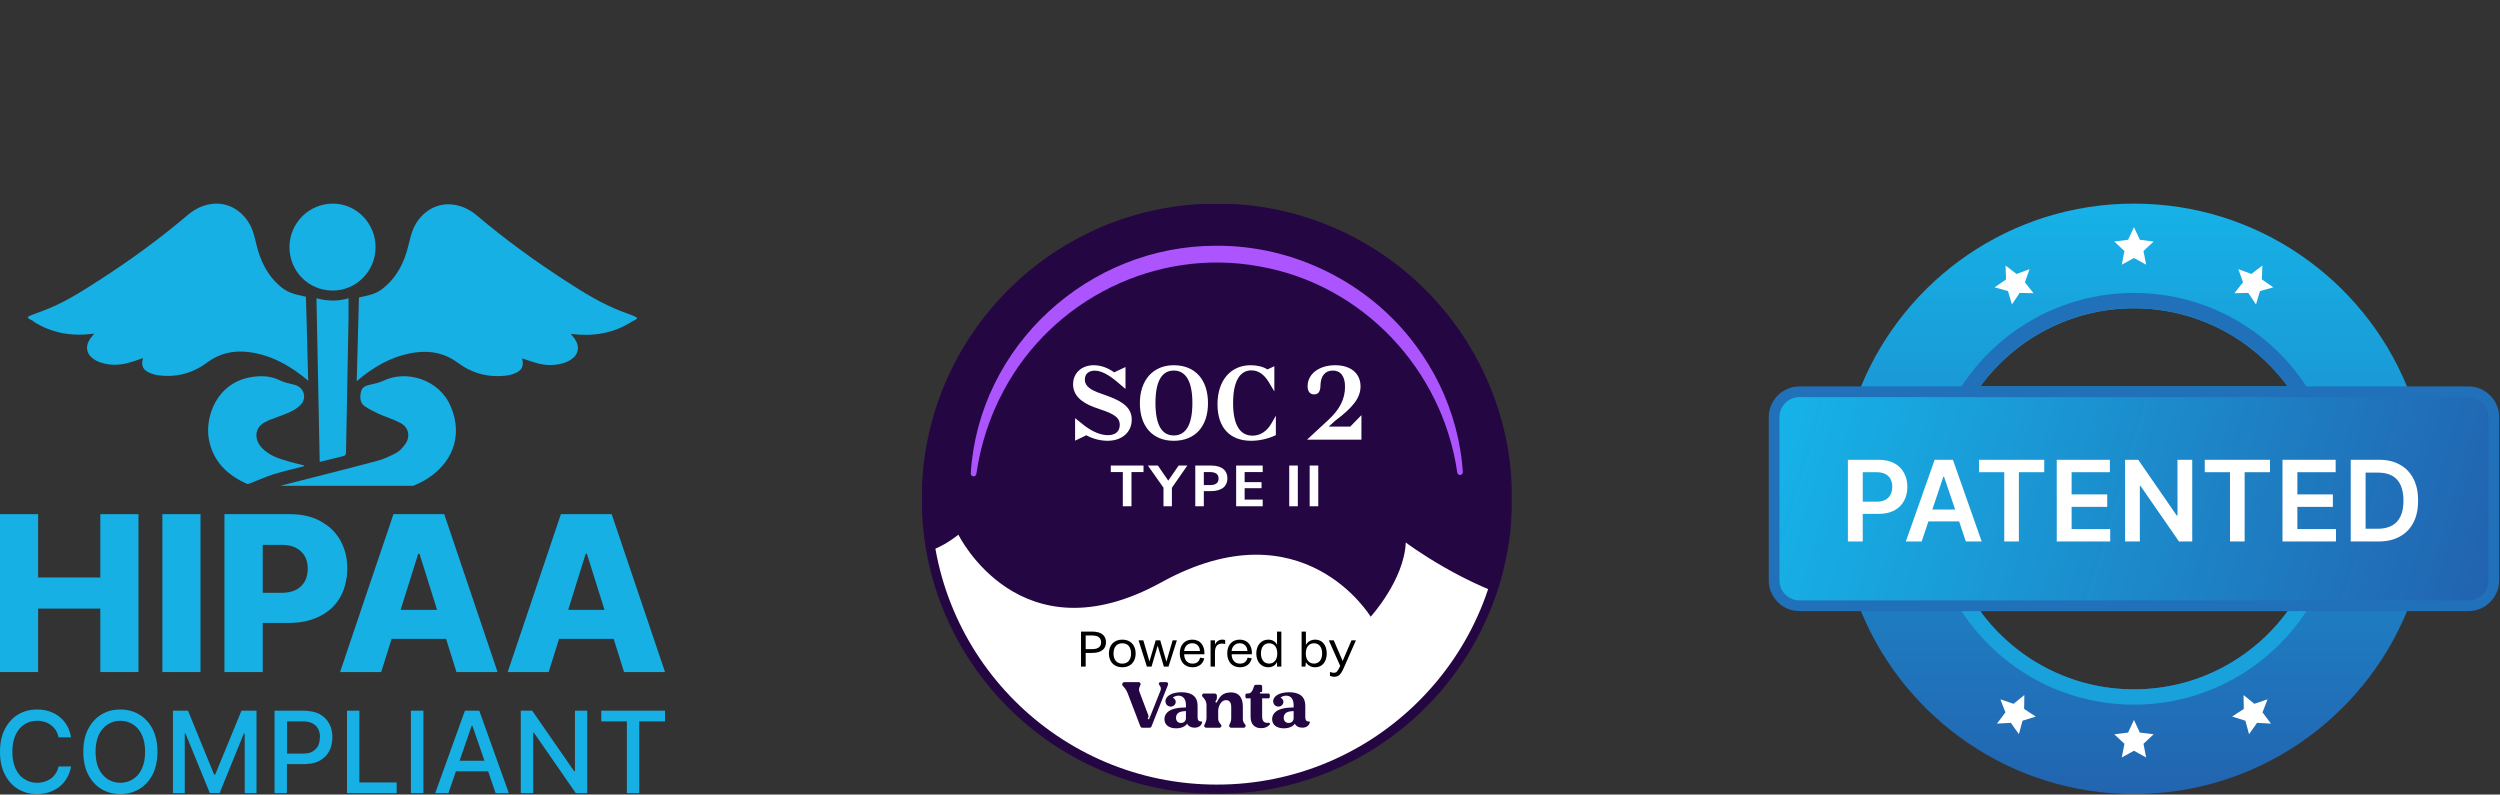 <svg width="1633" height="519" viewBox="0 0 1633 519" fill="none" xmlns="http://www.w3.org/2000/svg">
<rect x="0" y="0" width="1633" height="519" fill="#333333" stroke="none"/>
<g clip-path="url(#clip0_9088_10717)">
<path d="M21.693 209.922C33.918 217.826 47.337 219.848 61.584 217.918C60.757 219.021 59.838 219.94 59.102 220.951C55.334 226.282 56.345 231.521 61.86 235.014C63.055 235.749 64.341 236.301 65.628 236.76C71.235 238.599 76.934 238.691 82.632 237.312C86.309 236.485 89.802 235.106 93.386 233.911C92.008 239.058 93.386 241.908 98.442 243.838C99.636 244.297 100.923 244.757 102.21 244.941C114.343 246.871 125.464 244.114 135.207 236.852C143.48 230.694 152.487 228.764 162.322 229.959C175.282 231.521 186.587 237.22 196.882 245.125C198.26 246.136 199.547 247.239 201.294 248.709C200.834 230.051 200.374 211.944 199.823 193.837C191.091 191.998 188.058 190.895 184.198 187.954C175.006 180.693 170.135 170.858 167.469 159.644C166.55 155.876 165.723 152.108 164.16 148.615C159.932 139.148 150.557 132.162 139.435 133.081C133.185 133.633 127.67 136.206 122.983 140.159C104.324 155.968 84.654 170.306 64.158 183.45C52.76 190.803 41.271 198.065 28.495 202.844C26.197 203.671 23.899 204.59 21.601 205.418C20.59 205.877 18.201 206.613 18.201 207.348C18.201 208.083 20.498 209.094 21.601 209.646L21.693 209.922Z" fill="#16B0E5"/>
<path d="M277.673 313.549C294.861 303.438 302.858 285.331 294.493 265.661C286.864 247.462 265.173 241.672 250.742 248.565C248.077 249.852 244.952 250.588 242.01 251.231C237.139 252.242 235.852 253.529 235.393 258.584C235.209 261.433 236.128 264.007 238.426 265.478C241.275 267.408 244.4 268.878 247.433 270.349C252.213 272.463 257.268 273.934 261.772 276.415C267.195 279.357 268.206 285.607 264.437 290.478C262.875 292.592 261.037 294.614 258.831 295.809C254.695 298.015 250.375 300.037 245.963 301.14C225.098 306.747 204.05 311.894 183.093 317.317L269.952 317.317C272.618 316.214 275.191 315.019 277.673 313.549Z" fill="#16B0E5"/>
<path d="M174.728 274.822C179.599 272.892 184.563 271.329 189.25 269.215C192.008 267.929 194.765 266.274 196.695 264.068C200.74 259.381 198.166 252.671 192.192 251.292C189.066 250.557 185.849 249.913 183 248.535C177.026 245.502 170.776 245.318 164.617 246.237C141.179 249.822 133.642 272.892 136.492 287.322C139.341 301.569 148.532 310.301 161.216 316C161.768 316.275 162.687 316 163.331 315.724C168.386 313.794 173.349 311.496 178.496 309.841C185.114 307.819 191.916 306.257 198.626 304.51C198.626 304.51 198.626 304.143 198.626 304.051C195.225 303.132 191.824 302.396 188.423 301.385C182.265 299.639 176.29 297.709 171.511 293.021C165.904 287.598 165.353 278.591 174.912 274.914L174.728 274.822Z" fill="#16B0E5"/>
<path d="M217.286 189.803C232.635 189.803 245.228 177.211 245.32 161.677C245.412 145.96 232.911 133 217.378 133C201.936 133 189.252 145.592 189.068 161.126C188.976 177.119 201.385 189.711 217.286 189.803Z" fill="#16B0E5"/>
<path d="M226.018 295.39C226.57 266.069 227.121 236.749 227.673 207.428C227.673 203.384 227.673 199.248 227.673 194.836C220.595 196.95 213.702 196.674 206.716 194.836C207.452 230.682 208.095 266.161 208.83 301.732C214.07 300.445 218.941 299.159 223.812 298.056C225.467 297.688 226.018 297.044 226.018 295.298L226.018 295.39Z" fill="#16B0E5"/>
<path d="M233.095 248.886C234.842 247.507 236.129 246.404 237.507 245.301C247.802 237.397 259.107 231.698 272.067 230.136C281.902 228.941 290.909 230.871 299.182 237.029C308.925 244.29 320.138 246.956 332.179 245.118C333.466 244.934 334.753 244.474 335.947 244.015C340.911 242.084 342.381 239.235 341.003 234.088C344.587 235.191 348.08 236.57 351.757 237.489C357.455 238.867 363.154 238.775 368.761 236.937C370.048 236.478 371.334 235.926 372.529 235.191C378.044 231.698 378.963 226.459 375.287 221.128C374.551 220.117 373.632 219.106 372.805 218.095C387.144 219.933 400.471 217.911 412.696 210.098C413.799 209.547 416.097 208.536 416.097 207.8C416.097 207.157 413.707 206.33 412.696 205.87C410.398 205.043 408.1 204.124 405.802 203.297C393.026 198.425 381.537 191.256 370.139 183.903C349.643 170.667 329.973 156.42 311.314 140.611C306.627 136.659 301.112 134.085 294.862 133.534C283.832 132.523 274.365 139.6 270.137 149.067C268.574 152.56 267.747 156.42 266.828 160.097C264.162 171.31 259.291 181.145 250.1 188.406C246.239 191.44 243.206 192.543 234.474 194.289C234.015 212.304 233.555 230.503 233.004 249.162L233.095 248.886Z" fill="#16B0E5"/>
<path d="M366.371 335.852L331.627 438.979L358.374 438.979L365.176 417.288L400.839 417.288L407.64 438.979L434.387 438.979L399.552 335.852L366.371 335.852ZM371.151 398.353L382.548 361.771L383.375 361.771L394.864 398.353L371.151 398.353Z" fill="#16B0E5"/>
<path d="M255.797 417.288L291.368 417.288L298.17 438.979L325.009 438.979L290.173 335.852L256.992 335.852L253.867 345.227L244.676 372.25L236.312 396.974L232.727 407.637L231.532 411.129L222.157 438.979L248.996 438.979L255.797 417.288ZM267.103 381.073L273.169 361.771L273.996 361.771L277.121 371.606L285.486 398.353L261.68 398.353L267.103 381.073Z" fill="#16B0E5"/>
<path d="M208.92 402.489C214.711 399.64 219.123 395.504 222.156 390.173C224.178 386.772 225.465 383.004 226.108 378.867C226.66 376.57 226.844 374.088 226.844 371.514C226.844 366.735 226.2 362.323 224.73 358.371C224.086 356.44 223.259 354.602 222.248 352.856C219.674 348.444 216.273 344.675 211.862 342.01C211.034 341.366 210.115 340.815 209.196 340.355C206.163 338.701 202.854 337.506 199.177 336.771C196.144 336.127 192.835 335.852 189.251 335.852L146.603 335.852L146.603 438.979L171.603 438.979L171.603 406.901L188.515 406.901C196.42 406.901 203.222 405.431 208.92 402.489ZM171.603 387.232L171.603 355.889L183.828 355.889C187.596 355.889 190.721 356.532 193.295 357.819C195.777 359.106 197.707 360.944 199.086 363.242C200.372 365.54 201.016 368.297 201.016 371.514C201.016 373.536 200.74 375.375 200.188 377.029C200.188 377.305 200.097 377.489 200.005 377.764C199.729 378.5 199.453 379.143 199.086 379.787C197.707 382.176 195.777 384.015 193.295 385.301C190.721 386.588 187.596 387.232 183.828 387.232L171.603 387.232Z" fill="#16B0E5"/>
<path d="M130.98 335.852L106.071 335.852L106.071 438.979L130.98 438.979L130.98 335.852Z" fill="#16B0E5"/>
<path d="M24.909 397.526L65.535 397.526L65.535 438.979L90.444 438.979L90.444 335.852L65.535 335.852L65.535 377.213L24.909 377.213L24.909 335.852L0 335.852L-9.01571e-06 438.979L24.909 438.979L24.909 397.526Z" fill="#16B0E5"/>
<path d="M392.749 471.196L409.478 471.196L409.478 518.073L417.566 518.073L417.566 471.196L434.386 471.196L434.386 464.211L392.749 464.211L392.749 471.196Z" fill="#16B0E5"/>
<path d="M375.562 503.734L375.011 503.734L347.62 464.211L340.175 464.211L340.175 518.073L348.264 518.073L348.264 478.55L348.723 478.55L376.114 518.073L383.559 518.073L383.559 464.211L375.562 464.211L375.562 503.734Z" fill="#16B0E5"/>
<path d="M303.685 464.211L284.291 518.073L292.931 518.073L297.802 503.826L318.85 503.826L323.722 518.073L332.362 518.073L313.06 464.211L303.685 464.211ZM300.192 496.932L308.097 474.046L308.556 474.046L316.461 496.932L300.192 496.932Z" fill="#16B0E5"/>
<path d="M276.57 464.211L268.39 464.211L268.39 518.073L276.57 518.073L276.57 464.211Z" fill="#16B0E5"/>
<path d="M234.749 464.211L226.937 464.211L226.661 464.211L226.661 464.395L226.661 518.073L259.107 518.073L259.107 511.087L234.749 511.087L234.749 464.211Z" fill="#16B0E5"/>
<path d="M215.08 472.759C213.701 470.185 211.679 468.071 208.922 466.509C206.991 465.498 204.602 464.762 201.936 464.487C200.833 464.303 199.73 464.211 198.535 464.211L179.325 464.211L179.325 518.073L187.414 518.073L187.414 499.138L198.443 499.138C199.271 499.138 200.098 499.138 200.833 498.955C201.844 498.955 202.763 498.863 203.682 498.679C205.613 498.311 207.359 497.668 208.83 496.84C210.116 496.105 211.311 495.278 212.322 494.267C213.425 493.256 214.344 491.969 215.08 490.59C215.999 488.844 216.55 486.914 216.826 484.892C217.01 483.881 217.102 482.778 217.102 481.675C217.102 478.733 216.642 476.068 215.539 473.678C215.356 473.402 215.264 473.035 215.08 472.759ZM208.922 481.675C208.922 483.697 208.554 485.535 207.819 487.098C206.991 488.66 205.888 489.855 204.234 490.774C204.234 490.866 204.234 490.866 204.234 490.866C202.671 491.785 200.649 492.245 198.076 492.245L187.506 492.245L187.506 471.196L198.351 471.196C200.833 471.288 202.763 471.748 204.234 472.575C205.888 473.402 207.083 474.689 207.911 476.252C208.646 477.722 209.013 479.561 209.013 481.491L209.013 481.675L208.922 481.675Z" fill="#16B0E5"/>
<path d="M140.538 506.032L139.895 506.032L122.799 464.211L112.964 464.211L112.964 518.073L120.685 518.073L120.685 479.101L121.145 479.101L137.046 517.981L143.48 517.981L159.289 479.101L159.84 479.101L159.84 518.073L167.561 518.073L167.561 464.211L157.726 464.211L140.538 506.032Z" fill="#16B0E5"/>
<path d="M90.994 466.754C87.41 464.548 83.273 463.445 78.586 463.445C73.898 463.445 69.762 464.548 66.177 466.754C62.501 468.96 59.652 472.177 57.538 476.313C55.423 480.357 54.413 485.321 54.413 491.02C54.413 496.718 55.423 501.682 57.538 505.818C59.652 509.954 62.501 513.171 66.177 515.377C69.762 517.583 73.99 518.686 78.586 518.686C83.182 518.686 87.41 517.583 90.994 515.377C94.671 513.171 97.612 509.954 99.726 505.91C101.748 501.774 102.851 496.81 102.851 491.02C102.851 485.229 101.748 480.358 99.726 476.313C97.612 472.177 94.671 468.96 90.994 466.754ZM92.649 502.141C91.27 505.174 89.34 507.38 86.858 508.943C84.468 510.505 81.711 511.333 78.586 511.333C75.461 511.333 72.795 510.505 70.314 508.943C67.924 507.38 65.994 505.174 64.523 502.141C63.144 499.108 62.409 495.431 62.409 491.02C62.409 486.608 63.144 483.023 64.523 479.99C65.994 476.957 67.924 474.751 70.314 473.188C72.795 471.626 75.553 470.798 78.586 470.798C81.619 470.798 84.468 471.626 86.858 473.188C89.34 474.751 91.27 476.957 92.649 479.99C94.119 483.023 94.763 486.7 94.763 491.02C94.763 495.34 94.119 499.108 92.649 502.141Z" fill="#16B0E5"/>
<path d="M15.901 473.188C18.383 471.626 21.14 470.798 24.265 470.798C26.012 470.798 27.574 471.074 29.137 471.534C30.699 471.993 32.078 472.729 33.273 473.648C34.56 474.567 35.571 475.67 36.49 477.049C37.317 478.335 37.869 479.898 38.236 481.644L46.417 481.644C45.957 478.795 45.038 476.221 43.751 473.924C42.464 471.718 40.81 469.787 38.88 468.225C36.858 466.662 34.652 465.467 32.17 464.64C29.688 463.813 27.023 463.445 24.173 463.445C19.578 463.445 15.442 464.548 11.765 466.754C8.088 468.96 5.239 472.177 3.125 476.313C1.011 480.357 -1.91242e-06 485.321 -2.41062e-06 491.02C-2.90881e-06 496.718 1.011 501.682 3.125 505.818C5.239 509.954 8.088 513.171 11.765 515.377C15.35 517.583 19.486 518.686 24.173 518.686C27.115 518.686 29.872 518.226 32.354 517.399C34.927 516.48 37.133 515.285 39.063 513.722C40.994 512.068 42.648 510.138 43.843 507.932C45.13 505.726 45.957 503.336 46.417 500.671L38.236 500.671C37.869 502.325 37.317 503.888 36.398 505.174C35.571 506.461 34.468 507.656 33.273 508.575C31.986 509.402 30.607 510.138 29.045 510.597C27.574 511.057 25.92 511.333 24.265 511.333C21.14 511.333 18.383 510.505 15.993 508.943C13.511 507.472 11.581 505.174 10.203 502.141C8.732 499.108 8.088 495.431 8.088 491.02C8.088 486.608 8.732 483.023 10.203 479.99C11.581 477.049 13.511 474.751 15.901 473.188Z" fill="#16B0E5"/>
</g>
<g clip-path="url(#clip1_9088_10717)">
<mask id="mask0_9088_10717" style="mask-type:luminance" maskUnits="userSpaceOnUse" x="602" y="132" width="386" height="387">
<path d="M987.692 132.961L602.039 132.961L602.039 518.614L987.692 518.614L987.692 132.961Z" fill="white"/>
</mask>
<g mask="url(#mask0_9088_10717)">
<path d="M794.868 515.559C899.674 515.559 984.636 430.597 984.636 325.791C984.636 220.986 899.674 136.023 794.868 136.023C690.062 136.023 605.1 220.986 605.1 325.791C605.1 430.597 690.062 515.559 794.868 515.559Z" fill="white" stroke="#240642" stroke-width="6.121" stroke-miterlimit="10"/>
<mask id="mask1_9088_10717" style="mask-type:luminance" maskUnits="userSpaceOnUse" x="605" y="135" width="380" height="381">
<path d="M794.868 515.505C899.674 515.505 984.636 430.542 984.636 325.737C984.636 220.931 899.674 135.969 794.868 135.969C690.062 135.969 605.1 220.931 605.1 325.737C605.1 430.542 690.062 515.505 794.868 515.505Z" fill="white"/>
</mask>
<g mask="url(#mask1_9088_10717)">
<path d="M396.692 -11.621C396.692 -11.621 332.987 89.808 413.623 175.257C494.258 260.705 479.183 348.284 479.183 348.284C479.183 348.284 532.589 357.732 542.515 325.592C542.515 325.592 575.837 388.684 626.028 349.263C626.028 349.263 666.159 431.357 758.649 380.357C851.139 329.358 895.335 402.847 895.335 402.847C895.335 402.847 917.244 378.74 918.248 354.358C918.248 354.358 1072.59 470.814 1105.92 323.467L1207.01 109.488L480.579 -233.719C480.579 -233.719 301.123 -98.863 396.692 -11.621Z" fill="#240642"/>
</g>
<path d="M812.931 472.739C812.215 471.857 811.823 470.755 811.823 469.622L811.823 461.429C811.823 455.612 809.079 452.281 804.236 452.281C797.782 452.281 796.534 455.796 794.813 458.79C794.727 458.937 794.543 458.986 794.397 458.907L794.035 458.717C793.882 458.637 793.827 458.441 793.912 458.288L794.403 457.431C794.715 456.898 794.88 456.298 794.88 455.679L794.88 454.443C794.88 453.647 794.231 452.997 793.435 452.997L786.406 452.997C785.347 452.997 784.777 454.241 785.469 455.043L786.491 456.237C787.526 457.437 788.09 458.968 788.09 460.554L788.09 469.058C788.09 470.002 787.888 470.932 787.496 471.795L786.681 473.589C786.308 474.41 786.907 475.341 787.808 475.341L796.589 475.341C797.635 475.341 798.211 474.122 797.544 473.314L796.833 472.451C796.111 471.569 795.713 470.461 795.713 469.315L795.713 464.619C795.713 462.979 796.104 461.356 796.925 459.935C797.923 458.214 799.221 457.333 800.857 457.333C803.048 457.333 804.23 458.894 804.23 461.717L804.23 469.34C804.23 470.259 804.04 471.171 803.667 472.016L802.968 473.596C802.607 474.417 803.208 475.335 804.101 475.335L812.435 475.335C813.476 475.335 814.051 474.122 813.396 473.314L812.925 472.732L812.931 472.739Z" fill="#240642"/>
<path d="M828.582 472.081C828.301 472.136 828.025 472.172 827.786 472.179C825.52 472.179 824.431 470.752 824.431 467.819L824.431 456.161L828.558 456.161C829.035 456.161 829.421 455.774 829.421 455.297L829.421 453.883C829.421 453.405 829.035 453.019 828.558 453.019L823.279 453.019C823.132 453.019 823.01 452.897 823.01 452.75L823.01 452.352C823.01 452.205 823.126 452.082 823.273 452.082L823.812 452.082C824.155 452.082 824.431 451.807 824.431 451.464L824.431 448.378C824.431 447.79 823.953 447.313 823.365 447.313L820.328 447.313C819.777 447.313 819.287 447.674 819.122 448.2C818.773 449.358 817.928 453.013 815.185 453.013L814.371 453.013C813.892 453.013 813.507 453.399 813.507 453.877L813.507 455.291C813.507 455.769 813.892 456.154 814.371 456.154L816.887 456.154L816.887 468.107C816.887 472.968 819.361 475.65 823.843 475.65C826.078 475.65 828.111 474.836 829.341 473.36C829.819 472.785 829.323 471.928 828.588 472.068L828.582 472.081Z" fill="#240642"/>
<path d="M784.508 471.202C783.174 471.441 782.267 470.394 782.267 468.753L782.267 460.842C782.267 455.203 778.691 452.172 771.748 452.172C765.527 452.172 761.283 454.56 761.271 458.173C761.271 458.822 761.51 459.458 761.871 460.07C762.447 460.953 763.488 461.546 764.682 461.546C766.494 461.546 767.97 460.174 767.97 458.491C767.97 456.758 766.5 455.883 766.059 455.717C766.378 455.447 767.737 454.401 769.746 454.401C772.942 454.401 774.656 456.825 774.656 460.597L774.656 462.097C772.256 462.097 769.568 462.336 767.676 462.802C763.047 463.812 760.604 466.451 760.604 469.733C760.604 473.437 763.549 475.746 768.221 475.746C771.46 475.746 774.154 474.613 775.415 472.715C776.212 474.313 777.981 475.323 780.252 475.323C783.192 475.323 784.735 473.786 785.219 471.968C785.347 471.447 784.949 471.123 784.508 471.208L784.508 471.202ZM774.65 469.427C774.399 471.19 773.18 472.244 771.411 472.244C769.476 472.244 768.172 470.939 768.172 468.876C768.172 467.278 768.888 465.882 770.443 465.208C771.497 464.742 773.131 464.491 774.65 464.448L774.65 469.427Z" fill="#240642"/>
<path d="M854.856 471.202C853.522 471.441 852.615 470.394 852.615 468.753L852.615 460.842C852.615 455.203 849.04 452.172 842.096 452.172C835.875 452.172 831.631 454.56 831.619 458.173C831.619 458.822 831.858 459.458 832.219 460.07C832.795 460.953 833.836 461.546 835.03 461.546C836.842 461.546 838.318 460.174 838.318 458.491C838.318 456.758 836.848 455.883 836.407 455.717C836.726 455.447 838.085 454.401 840.094 454.401C843.29 454.401 845.004 456.825 845.004 460.597L845.004 462.097C842.604 462.097 839.916 462.336 838.024 462.802C833.395 463.812 830.952 466.451 830.952 469.733C830.952 473.437 833.897 475.746 838.569 475.746C841.808 475.746 844.502 474.613 845.763 472.715C846.56 474.313 848.329 475.323 850.601 475.323C853.54 475.323 855.083 473.786 855.567 471.968C855.696 471.447 855.298 471.123 854.856 471.208L854.856 471.202ZM844.998 469.427C844.747 471.19 843.528 472.244 841.759 472.244C839.824 472.244 838.52 470.939 838.52 468.876C838.52 467.278 839.236 465.882 840.792 465.208C841.845 464.742 843.48 464.491 844.998 464.448L844.998 469.427Z" fill="#240642"/>
<path d="M761.79 445.576L757.976 445.576C757.155 445.576 756.659 446.489 757.112 447.175L757.768 448.166C758.325 449.017 758.435 450.083 758.062 451.026L751.216 468.25C750.904 469.077 750.579 469.647 750.438 469.787C750.358 469.861 750.23 469.885 750.132 469.812L749.771 469.524C749.654 469.438 749.661 469.315 749.771 469.193C749.973 468.924 750.095 468.605 750.169 468.312C750.254 467.963 750.224 467.589 750.095 467.252L744.297 451.926C743.911 450.916 743.929 449.795 744.34 448.797L744.958 447.285C745.289 446.47 744.695 445.576 743.813 445.576L734.469 445.576C733.208 445.576 732.552 447.077 733.41 448.001L734.004 448.644C735.094 449.832 735.957 451.203 736.551 452.704L744.878 474.459C745.099 475.01 745.631 475.371 746.219 475.371L750.83 475.371C751.424 475.371 751.957 475.01 752.171 474.459L762.954 447.267C763.278 446.452 762.678 445.57 761.802 445.57L761.79 445.576Z" fill="#240642"/>
<path d="M634.093 309.209C639.285 225.739 711.164 160.393 794.402 160.527C845.163 160.166 894.436 184.726 924.653 225.512C930.63 233.551 935.852 242.124 940.231 251.094C948.925 269.054 954.24 288.593 955.539 308.309C955.575 310.599 952.366 311.059 951.883 308.701C942.239 241.218 889.886 185.712 822.544 173.998C755.735 161.666 687.444 195.24 655.567 255.209C646.474 271.986 640.516 290.491 637.748 309.589C637.601 310.593 636.671 311.291 635.666 311.144C634.717 311.01 634.038 310.152 634.093 309.215L634.093 309.209Z" fill="#AC55FF"/>
<path d="M706.128 435.412L709.165 435.412L709.165 426.495L713.314 426.495C719.977 426.495 722.427 423.392 722.427 419.505C722.427 415.617 719.977 412.547 713.379 412.547L706.128 412.547L706.128 435.412ZM709.165 424.012L709.165 415.095L713.346 415.095C717.723 415.095 719.226 416.989 719.226 419.57C719.226 422.15 717.723 424.012 713.346 424.012L709.165 424.012ZM733.092 435.869C738.547 435.869 741.814 432.211 741.814 426.854C741.814 421.465 738.547 417.806 733.092 417.806C727.605 417.806 724.339 421.465 724.339 426.854C724.339 432.211 727.605 435.869 733.092 435.869ZM733.092 433.485C729.598 433.485 727.344 431.166 727.344 426.854C727.344 422.543 729.598 420.191 733.092 420.191C736.588 420.191 738.809 422.543 738.809 426.854C738.809 431.166 736.588 433.485 733.092 433.485ZM765.957 418.263L761.907 432.211L757.856 418.263L754.884 418.263L750.834 432.047L746.816 418.263L743.713 418.263L749.135 435.412L752.205 435.412L756.191 421.758L760.241 435.412L763.279 435.412L768.733 418.263L765.957 418.263ZM778.79 417.806C773.923 417.806 770.624 421.236 770.624 426.756C770.624 432.113 773.694 435.869 778.986 435.869C783.396 435.869 785.976 433.223 786.597 430.022L783.918 429.565C783.265 432.244 781.501 433.485 778.986 433.485C775.197 433.485 773.564 430.709 773.498 427.377L786.728 427.377C787.054 421.726 784.016 417.806 778.79 417.806ZM773.498 425.221C773.662 422.836 775.328 420.158 778.79 420.158C782.318 420.158 783.788 422.934 783.788 425.221L773.498 425.221ZM790.746 435.412L793.621 435.412L793.621 426.037C793.621 421.889 795.482 420.387 798.194 420.387C798.88 420.387 799.565 420.485 800.284 420.68L800.284 418.133C799.761 417.937 799.206 417.806 798.455 417.806C796.365 417.806 794.6 418.819 793.621 421.105L793.621 418.263L790.746 418.263L790.746 435.412ZM809.796 417.806C804.928 417.806 801.63 421.236 801.63 426.756C801.63 432.113 804.7 435.869 809.992 435.869C814.401 435.869 816.982 433.223 817.602 430.022L814.924 429.565C814.27 432.244 812.507 433.485 809.992 433.485C806.202 433.485 804.569 430.709 804.504 427.377L817.733 427.377C818.06 421.726 815.022 417.806 809.796 417.806ZM804.504 425.221C804.667 422.836 806.333 420.158 809.796 420.158C813.323 420.158 814.793 422.934 814.793 425.221L804.504 425.221ZM834.164 412.547L834.164 421.236C833.249 419.113 831.191 417.806 828.415 417.806C823.875 417.806 820.609 421.465 820.609 426.854C820.609 432.211 823.81 435.869 828.415 435.869C831.225 435.869 833.282 434.497 834.164 432.276L834.164 435.412L836.973 435.412L836.973 412.547L834.164 412.547ZM828.971 433.452C826.03 433.452 823.646 431.329 823.646 426.854C823.646 422.314 826.03 420.191 828.971 420.191C831.91 420.191 834.327 422.314 834.327 426.854C834.327 431.329 831.91 433.452 828.971 433.452ZM859.156 417.806C856.379 417.806 854.092 419.145 853.014 421.269L853.014 412.547L850.205 412.547L850.205 435.412L852.688 435.412L853.014 432.538C854.223 434.628 856.313 435.869 859.09 435.869C863.859 435.869 866.635 432.047 866.635 426.822C866.635 421.465 863.696 417.806 859.156 417.806ZM858.306 433.452C855.366 433.452 852.949 431.329 852.949 426.822C852.949 422.314 855.333 420.191 858.306 420.191C861.246 420.191 863.63 422.314 863.63 426.822C863.63 431.329 861.246 433.452 858.306 433.452ZM882.781 418.263L877.033 431.754L871.186 418.263L867.985 418.263L875.432 435.02L874.877 436.066C873.603 438.58 873.015 439.462 871.185 439.462C870.5 439.462 869.552 439.234 868.736 438.907L868.736 441.487C869.585 441.847 870.598 442.076 871.381 442.076C874.419 442.076 875.889 440.54 877.784 436.228L885.688 418.263L882.781 418.263Z" fill="black"/>
<path d="M702.249 287.857L709.61 284.308C713.488 286.542 718.746 287.922 723.413 287.922C732.878 287.922 739.252 282.336 739.252 274.12C739.252 267.219 734.652 262.684 723.938 258.806L717.038 256.309C710.991 253.943 708.625 251.445 708.625 247.896C708.625 244.347 711.056 242.112 715.066 242.112C719.009 242.112 723.741 244.412 729.525 249.276L735.177 254.074L735.177 239.746L727.751 243.23C723.676 240.206 718.943 238.563 714.408 238.563C706.522 238.563 700.935 243.689 700.935 250.985C700.935 257.623 705.535 262.618 714.672 265.97L722.295 268.665C729.065 271.294 731.431 273.594 731.431 277.538C731.431 281.81 728.605 284.242 723.676 284.242C719.141 284.242 714.014 282.204 708.69 278.261L702.249 273.134L702.249 287.857ZM744.56 263.341C744.56 278.655 752.973 287.922 766.71 287.922C780.578 287.922 789.057 278.655 789.057 263.341C789.057 247.896 780.578 238.563 766.71 238.563C753.236 238.563 744.56 248.225 744.56 263.341ZM778.869 263.21C778.869 277.275 774.728 284.439 766.71 284.439C758.823 284.439 754.748 277.406 754.748 263.21C754.748 249.079 758.888 242.046 766.71 242.046C774.597 242.046 778.869 249.145 778.869 263.21ZM830.626 276.355C827.603 281.744 823.2 284.57 818.139 284.57C809.857 284.57 805.454 277.341 805.454 263.276C805.454 249.473 809.66 241.915 817.416 241.915C821.819 241.915 825.697 244.478 828.721 249.539L832.401 255.651L832.401 239.22L827.866 241.323C825.237 239.549 821.162 238.563 816.956 238.563C803.942 238.563 795.266 248.422 795.266 264.064C795.266 279.181 803.219 287.922 817.219 287.922C822.608 287.922 828.458 286.608 833.387 284.242L833.387 271.557L830.626 276.355ZM889.287 287.199L889.287 271.162L881.992 278.655L867.926 278.655L872.199 274.777C884.226 265.773 888.695 259.595 888.695 252.365C888.695 243.821 882.254 238.563 872.132 238.563C861.551 238.563 854.124 244.347 854.124 252.234C854.124 255.717 855.701 257.623 858.396 257.623C861.157 257.623 862.471 255.783 862.537 251.642C862.668 245.661 865.494 242.046 870.621 242.046C875.682 242.046 878.574 245.727 878.574 252.628C878.574 260.646 875.09 267.482 867.598 274.383L853.729 287.199L889.287 287.199Z" fill="white"/>
<path d="M733.428 330.677L739.083 330.677L739.083 308.36L746.94 308.36L746.94 304.109L725.572 304.109L725.572 308.36L733.428 308.36L733.428 330.677ZM759.986 330.677L765.49 330.677L765.49 318.607L775.547 304.109L769.892 304.109L763.098 313.939L756.343 304.109L749.815 304.109L759.986 318.57L759.986 330.677ZM780.758 330.677L786.337 330.677L786.337 320.809L790.854 320.809C798.331 320.809 801.746 317.393 801.746 312.459C801.746 307.487 798.331 304.109 791.195 304.109L780.758 304.109L780.758 330.677ZM786.337 316.862L786.337 308.36L790.398 308.36C794.346 308.36 795.978 309.992 795.978 312.611C795.978 315.23 794.346 316.862 790.398 316.862L786.337 316.862ZM807.452 330.677L824.796 330.677L824.796 326.35L812.993 326.35L812.993 318.873L824.037 318.873L824.037 314.926L812.993 314.926L812.993 308.36L824.796 308.36L824.796 304.109L807.452 304.109L807.452 330.677ZM842.121 330.677L847.738 330.677L847.738 304.109L842.121 304.109L842.121 330.677ZM855.472 330.677L861.089 330.677L861.089 304.109L855.472 304.109L855.472 330.677Z" fill="white"/>
</g>
</g>
<g clip-path="url(#clip2_9088_10717)">
<path d="M1574.97 259.369C1574.55 258.181 1574.13 256.993 1573.64 255.876C1573.22 254.688 1572.73 253.501 1572.24 252.383C1543.39 182.318 1474.45 133 1393.9 133C1313.36 133 1244.48 182.318 1215.63 252.383C1215.14 253.501 1214.65 254.688 1214.23 255.876C1213.74 256.993 1213.26 258.181 1212.84 259.368C1205.22 280.116 1201.1 302.469 1201.1 325.801C1201.1 349.133 1205.22 371.486 1212.77 392.164C1213.26 393.351 1213.67 394.539 1214.16 395.656C1214.58 396.844 1215.07 398.031 1215.56 399.149C1244.34 469.284 1313.36 518.672 1393.9 518.672C1474.45 518.672 1543.46 469.284 1572.31 399.149C1572.8 398.032 1573.29 396.844 1573.64 395.656C1574.2 394.539 1574.62 393.351 1575.04 392.164C1582.65 371.486 1586.77 349.133 1586.77 325.801C1586.77 302.469 1582.65 280.116 1574.97 259.369ZM1393.9 450.283C1352.69 450.283 1316.08 430.165 1293.45 399.149L1494.35 399.149C1471.72 430.165 1435.12 450.283 1393.9 450.283ZM1393.9 201.388C1435.05 201.388 1471.65 221.507 1494.28 252.383L1293.52 252.383C1316.15 221.507 1352.76 201.388 1393.9 201.388Z" fill="url(#paint0_linear_9088_10717)"/>
<path d="M1259.64 332.798C1259.64 334.894 1259.85 337.059 1260.13 339.155C1260.13 339.574 1260.2 340.063 1260.27 340.552C1262.29 359.134 1268.09 376.597 1277.03 392.175C1277.66 393.363 1278.36 394.48 1278.99 395.668C1279.76 396.855 1280.53 397.973 1281.22 399.161C1305.25 435.974 1346.82 460.284 1393.9 460.284C1440.98 460.284 1482.55 435.975 1506.58 399.161C1507.35 397.973 1508.04 396.855 1508.81 395.668C1509.51 394.48 1510.14 393.363 1510.77 392.175C1517.55 380.37 1522.57 367.376 1525.44 353.685C1525.58 352.986 1525.72 352.358 1525.86 351.729C1527.53 343.346 1528.37 334.684 1528.37 325.813L1518.31 325.813C1518.31 327.559 1518.24 329.305 1518.17 331.052C1518.03 335.942 1517.48 340.831 1516.71 345.582C1516.29 348.306 1515.8 351.03 1515.17 353.685C1511.96 367.586 1506.51 380.509 1499.1 392.175C1498.4 393.363 1497.64 394.55 1496.8 395.668C1496.03 396.855 1495.19 398.043 1494.35 399.161C1471.72 430.177 1435.12 450.295 1393.9 450.295C1352.69 450.295 1316.08 430.176 1293.45 399.161C1292.61 398.043 1291.77 396.855 1291 395.668C1290.17 394.55 1289.4 393.363 1288.7 392.175C1278.99 376.877 1272.56 359.413 1270.4 340.552C1270.05 337.967 1269.84 335.383 1269.7 332.798C1269.56 330.493 1269.49 328.118 1269.49 325.813L1259.43 325.812C1259.43 328.188 1259.5 330.493 1259.64 332.798Z" fill="#19A1DB"/>
<path d="M1528.16 318.83C1528.16 316.734 1527.95 314.569 1527.67 312.473C1527.67 312.054 1527.6 311.565 1527.53 311.076C1525.51 292.494 1519.71 275.031 1510.77 259.453C1510.14 258.265 1509.44 257.148 1508.81 255.96C1508.04 254.773 1507.28 253.655 1506.58 252.467C1482.55 215.653 1440.98 191.344 1393.9 191.344C1346.82 191.344 1305.25 215.653 1281.22 252.467C1280.46 253.655 1279.76 254.772 1278.99 255.96C1278.29 257.148 1277.66 258.265 1277.03 259.453C1270.26 271.258 1265.23 284.251 1262.36 297.943C1262.22 298.642 1262.08 299.27 1261.94 299.899C1260.27 308.282 1259.43 316.944 1259.43 325.815L1269.49 325.815C1269.49 324.069 1269.56 322.323 1269.63 320.576C1269.77 315.686 1270.33 310.797 1271.1 306.046C1271.51 303.322 1272 300.598 1272.63 297.943C1275.85 284.042 1281.29 271.119 1288.7 259.453C1289.4 258.265 1290.17 257.078 1291 255.96C1291.77 254.772 1292.61 253.585 1293.45 252.467C1316.08 221.451 1352.69 201.333 1393.9 201.333C1435.12 201.333 1471.72 221.451 1494.35 252.467C1495.19 253.585 1496.03 254.773 1496.8 255.96C1497.64 257.078 1498.4 258.265 1499.1 259.453C1508.81 274.751 1515.24 292.215 1517.41 311.076C1517.75 313.661 1517.96 316.245 1518.1 318.83C1518.24 321.135 1518.31 323.51 1518.31 325.815L1528.37 325.815C1528.37 323.44 1528.3 321.135 1528.16 318.83Z" fill="#2071B9"/>
<path d="M1612.41 255.898L1175.39 255.898C1166.25 255.898 1158.84 263.311 1158.84 272.454L1158.84 379.193C1158.84 388.337 1166.25 395.749 1175.39 395.749L1612.41 395.749C1621.55 395.749 1628.96 388.337 1628.96 379.193L1628.96 272.454C1628.96 263.311 1621.55 255.898 1612.41 255.898Z" fill="url(#paint1_linear_9088_10717)"/>
<path d="M1612.41 252.406L1175.39 252.406C1164.36 252.406 1155.35 261.418 1155.35 272.455L1155.35 379.124C1155.35 390.161 1164.36 399.172 1175.39 399.172L1612.41 399.173C1623.45 399.173 1632.46 390.161 1632.46 379.124L1632.46 272.455C1632.46 261.418 1623.45 252.406 1612.41 252.406ZM1625.47 379.124C1625.47 386.319 1619.6 392.187 1612.41 392.187L1175.39 392.187C1168.2 392.187 1162.33 386.319 1162.33 379.124L1162.33 272.455C1162.33 265.26 1168.2 259.392 1175.39 259.392L1612.41 259.392C1619.6 259.392 1625.47 265.26 1625.47 272.455L1625.47 379.124Z" fill="#2071B9"/>
<path d="M1243.71 308.92C1242.31 306.266 1240.22 304.17 1237.42 302.633C1234.63 301.097 1231.21 300.328 1227.09 300.328L1207.04 300.328L1207.04 353.698L1216.75 353.698L1216.75 335.675L1226.95 335.675C1231.07 335.675 1234.56 334.907 1237.35 333.44C1240.15 331.903 1242.31 329.807 1243.71 327.153C1245.18 324.498 1245.88 321.424 1245.88 318.002C1245.88 314.579 1245.18 311.575 1243.71 308.92ZM1234.91 323.031C1234.21 324.498 1233.09 325.616 1231.56 326.454C1230.02 327.292 1228.06 327.711 1225.62 327.711L1216.75 327.711L1216.75 308.431L1225.62 308.431C1227.99 308.431 1230.02 308.85 1231.49 309.619C1233.09 310.457 1234.21 311.575 1234.91 312.972C1235.68 314.439 1236.03 316.115 1236.03 318.002C1236.03 319.888 1235.68 321.564 1234.91 323.031ZM1275.64 300.328L1263.69 300.328L1260.48 309.549L1244.9 353.698L1255.24 353.698L1259.64 340.565L1260.13 339.168L1262.22 332.811L1269.42 311.295L1269.84 311.295L1270.19 312.413L1277.1 332.811L1279.69 340.565L1284.09 353.698L1294.43 353.698L1275.64 300.328ZM1255.52 332.811L1255.52 340.565L1283.67 340.565L1283.67 332.811L1255.52 332.811ZM1292.68 300.328L1292.68 308.431L1309.17 308.431L1309.17 353.698L1318.74 353.698L1318.74 308.431L1335.29 308.431L1335.29 300.328L1292.68 300.328ZM1353.18 345.594L1353.18 331.065L1376.44 331.065L1376.44 322.961L1353.18 322.961L1353.18 308.431L1378.18 308.431L1378.18 300.328L1343.47 300.328L1343.47 353.698L1378.39 353.698L1378.39 345.594L1353.18 345.594ZM1422.33 300.328L1422.33 336.723L1421.84 336.723L1396.7 300.328L1388.1 300.328L1388.1 353.698L1397.74 353.698L1397.74 317.373L1398.16 317.373L1423.31 353.698L1431.97 353.698L1431.97 300.328L1422.33 300.328ZM1440.15 300.328L1440.15 308.431L1456.63 308.431L1456.63 353.698L1466.2 353.698L1466.2 308.431L1482.76 308.431L1482.76 300.328L1440.15 300.328ZM1500.64 345.594L1500.64 331.065L1523.83 331.065L1523.83 322.961L1500.64 322.961L1500.64 308.431L1525.65 308.431L1525.65 300.328L1490.93 300.328L1490.93 353.698L1525.86 353.698L1525.86 345.594L1500.64 345.594ZM1576.43 312.693C1574.41 308.711 1571.47 305.637 1567.63 303.541C1563.86 301.376 1559.32 300.328 1554.01 300.328L1535.5 300.328L1535.5 353.698L1553.59 353.698C1559.04 353.698 1563.65 352.65 1567.56 350.484C1571.4 348.389 1574.41 345.315 1576.43 341.333C1578.53 337.352 1579.51 332.532 1579.51 327.013C1579.51 321.494 1578.53 316.674 1576.43 312.693ZM1568.05 337.212C1566.79 339.936 1564.98 341.962 1562.46 343.289C1559.95 344.686 1556.87 345.385 1553.17 345.385L1545.21 345.385L1545.21 308.711L1553.45 308.711C1557.08 308.711 1560.09 309.409 1562.53 310.737C1564.98 312.064 1566.79 314.09 1568.05 316.814C1569.31 319.538 1569.94 322.891 1569.94 327.013C1569.94 331.134 1569.31 334.487 1568.05 337.212Z" fill="white"/>
<path d="M1393.9 148.391L1397.74 156.634L1406.76 157.751L1400.12 163.968L1401.87 172.91L1393.9 168.509L1385.94 172.91L1387.68 163.968L1381.05 157.751L1390.06 156.634L1393.9 148.391Z" fill="white"/>
<path d="M1310.01 173.438L1317.2 178.956L1325.72 175.813L1322.65 184.405L1328.31 191.53L1319.23 191.32L1314.2 198.865L1311.61 190.133L1302.88 187.688L1310.36 182.519L1310.01 173.438Z" fill="white"/>
<path d="M1477.8 173.438L1470.6 178.956L1462.08 175.813L1465.15 184.405L1459.5 191.53L1468.58 191.32L1473.61 198.865L1476.19 190.133L1484.92 187.688L1477.45 182.519L1477.8 173.438Z" fill="white"/>
<path d="M1393.9 470.273L1397.74 478.516L1406.76 479.634L1400.12 485.851L1401.87 494.793L1393.9 490.392L1385.94 494.793L1387.68 485.851L1381.05 479.634L1390.06 478.516L1393.9 470.273Z" fill="white"/>
<path d="M1483.39 472.659L1474.31 472.17L1469.07 479.575L1466.69 470.773L1458.03 468.049L1465.64 463.089L1465.5 454.008L1472.56 459.736L1481.15 456.802L1477.87 465.324L1483.32 472.589L1483.39 472.659Z" fill="white"/>
<path d="M1304.42 472.659L1313.5 472.17L1318.74 479.575L1321.11 470.773L1329.77 468.049L1322.16 463.089L1322.3 454.008L1315.24 459.736L1306.65 456.802L1309.94 465.324L1304.49 472.589L1304.42 472.659Z" fill="white"/>
</g>
<defs>
<linearGradient id="paint0_linear_9088_10717" x1="1393.9" y1="518.672" x2="1393.9" y2="133" gradientUnits="userSpaceOnUse">
<stop stop-color="#2264B0"/>
<stop offset="1" stop-color="#16B2E7"/>
</linearGradient>
<linearGradient id="paint1_linear_9088_10717" x1="1132.64" y1="249.192" x2="1633.44" y2="396.028" gradientUnits="userSpaceOnUse">
<stop stop-color="#15B9EC"/>
<stop offset="1" stop-color="#2261AE"/>
</linearGradient>
<clipPath id="clip0_9088_10717">
<rect width="434.386" height="385.672" fill="white" transform="translate(0 133)"/>
</clipPath>
<clipPath id="clip1_9088_10717">
<rect width="385.653" height="385.653" fill="white" transform="translate(602.039 133.016)"/>
</clipPath>
<clipPath id="clip2_9088_10717">
<rect width="477.113" height="385.672" fill="white" transform="translate(1155.35 133)"/>
</clipPath>
</defs>
</svg>
